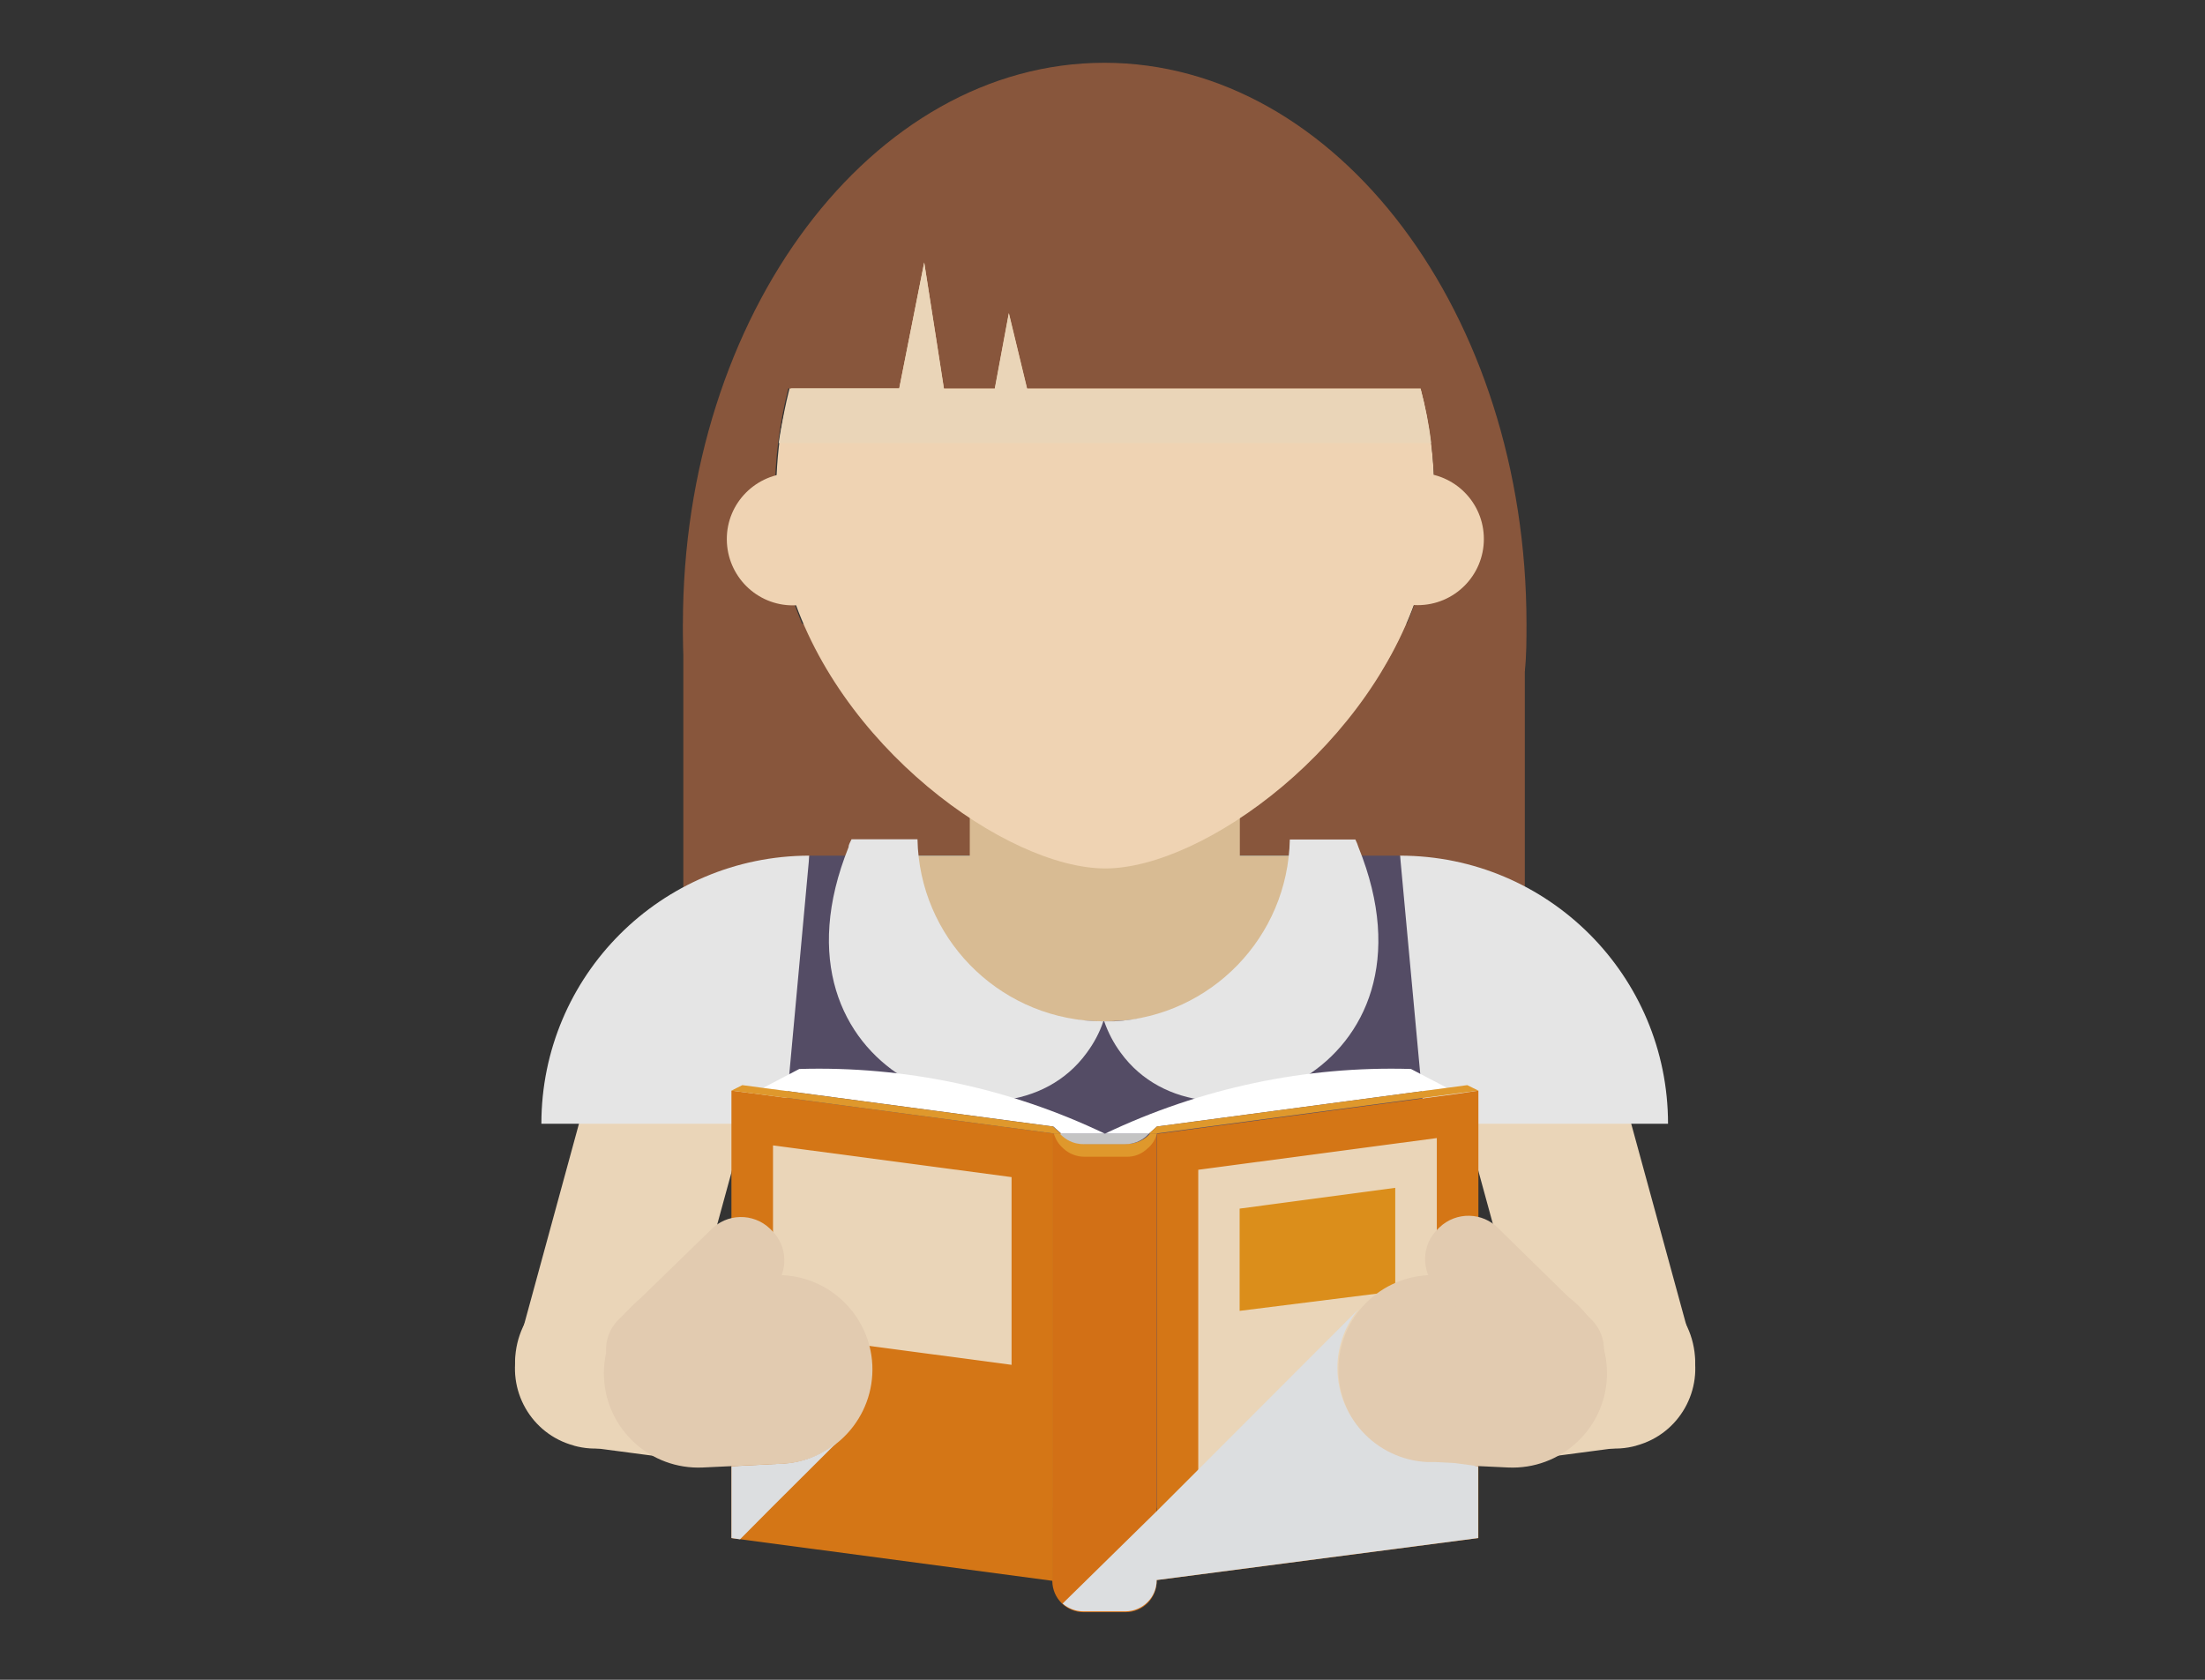 <?xml version="1.0" encoding="utf-8"?>
<!-- Generator: Adobe Illustrator 24.1.2, SVG Export Plug-In . SVG Version: 6.00 Build 0)  -->
<svg version="1.1" id="Calque_1" xmlns="http://www.w3.org/2000/svg" xmlns:xlink="http://www.w3.org/1999/xlink" x="0px" y="0px"
	 viewBox="0 0 105 80" style="enable-background:new 0 0 105 80;" xml:space="preserve">
<rect x="0" y="0" width="105" height="80" fill="#333333" stroke="none"/>
<style type="text/css">
	.st0{fill:#EAD5B8;}
	.st1{fill:#88563C;}
	.st2{fill:#E5E5E5;}
	.st3{fill:#478AB7;}
	.st4{fill:#D8BB93;}
	.st5{fill:#544C65;}
	.st6{fill:#EFD3B3;}
	.st7{fill:#D27016;}
	.st8{fill:#DF982C;}
	.st9{fill:#D47616;}
	.st10{fill:#DB8E1B;}
	.st11{fill:#C4C4C4;}
	.st12{fill:#FFFFFF;}
	.st13{fill:#E2CBB0;}
	.st14{fill:#DCDEE0;}
	.st15{fill:#A1BF35;}
	.st16{fill:#CD5918;}
	.st17{opacity:0.93;fill:#E1C0A3;enable-background:new    ;}
	.st18{fill:#614B3C;}
	.st19{opacity:0.25;fill:#FFFFFF;enable-background:new    ;}
	.st20{fill:#AEAEAE;}
	.st21{fill:#8A8A8A;}
	.st22{fill:#6E756C;}
	.st23{fill:#EAB73D;}
	.st24{opacity:0.55;fill:#E2A8B2;enable-background:new    ;}
	.st25{opacity:0.55;fill:#B99E11;enable-background:new    ;}
	.st26{opacity:0.55;fill:#F5EDCC;enable-background:new    ;}
	.st27{fill:#BFC1BE;}
	.st28{fill:#A3A8A2;}
	.st29{fill:#C6C8C5;}
	.st30{fill:#48ABC6;}
	.st31{fill:#A2CFDC;}
	.st32{fill:#90999D;}
	.st33{fill:#B1D6E0;}
	.st34{fill:#FFFDF5;}
	.st35{opacity:0.75;fill:#E2D9C4;enable-background:new    ;}
	.st36{fill:#8B8B8C;}
	.st37{fill:none;stroke:#F7E9E3;stroke-width:0.77;stroke-miterlimit:10;}
	.st38{fill:#F7E9E3;}
	.st39{opacity:0.5;fill:#B78160;enable-background:new    ;}
	.st40{fill:#A3C034;}
	.st41{opacity:0.47;}
	.st42{opacity:0.36;fill:#A3C034;enable-background:new    ;}
	.st43{opacity:0.35;fill:#A3C034;enable-background:new    ;}
	.st44{fill:#48463B;}
	.st45{opacity:0.47;fill:#A3C034;enable-background:new    ;}
	.st46{opacity:0.3;fill:#408A91;enable-background:new    ;}
	.st47{fill:#CB4C3A;}
	.st48{opacity:0.3;fill:#CB4C3A;enable-background:new    ;}
	.st49{fill:#DA8B15;}
	.st50{fill:#EDC253;}
	.st51{fill:#C42517;}
	.st52{opacity:0.49;fill:#CB4C3A;enable-background:new    ;}
	.st53{fill:#A5BF32;}
	.st54{fill:#AEC531;}
	.st55{opacity:0.43;fill:#A3C034;enable-background:new    ;}
	.st56{fill:#B78160;}
	.st57{fill:#284276;}
	.st58{opacity:0.37;fill:#284276;enable-background:new    ;}
</style>
<g>
	<g id="Calque_1_1_">
		<path class="st0" d="M24.66,64.17c-0.56,2.02,0.63,4.12,2.65,4.67c0.01,0,0.01,0,0.02,0.01l0,0c2.02,0.56,4.11-0.63,4.66-2.64
			c0-0.01,0-0.02,0.01-0.03l4.38-16c0.55-2.03-0.64-4.12-2.67-4.68l0,0c-2.03-0.55-4.12,0.64-4.68,2.67L24.66,64.17z"/>
		<rect x="32.54" y="29.71" class="st1" width="40.07" height="18.74"/>
		<path class="st0" d="M80.59,64.17c0.56,2.02-0.63,4.12-2.65,4.67c-0.01,0-0.01,0-0.02,0.01l0,0c-2.02,0.56-4.11-0.63-4.66-2.64
			c0-0.01,0-0.02-0.01-0.03l-4.38-16c-0.54-2.02,0.65-4.1,2.67-4.66l0,0c2.03-0.54,4.12,0.65,4.68,2.67L80.59,64.17z"/>
		<path class="st2" d="M66.66,40.75v12.77h12.77C79.43,46.47,73.72,40.75,66.66,40.75z"/>
		<path class="st2" d="M38.54,40.75v12.77H25.78C25.78,46.47,31.49,40.76,38.54,40.75z"/>
		<path class="st3" d="M61.64,40.75c0,4.99-4.05,9.04-9.04,9.04s-9.04-4.05-9.04-9.04l0,0H61.64z"/>
		<path class="st4" d="M61.64,40.75c0,4.99-4.05,9.04-9.04,9.04s-9.04-4.05-9.04-9.04l0,0H61.64z"/>
		<path class="st5" d="M69.54,71.81H35.69l2.85-31.06h5c0,5,4,7.89,9,7.89s9.07-2.9,9.07-7.89h5.06L69.54,71.81z"/>
		<rect x="46.18" y="38.63" class="st4" width="12.86" height="3.24"/>
		<path class="st6" d="M68.3,23.52c0,0.08,0,0.17,0,0.25c-0.02,1.31-0.22,2.62-0.59,3.88c-2.26,7.86-10.42,13.71-15.08,13.71
			s-12.87-5.84-15.09-13.67c-0.36-1.26-0.55-2.56-0.58-3.87c-0.01-0.09-0.01-0.17,0-0.26c0-9.85,7-17.85,15.69-17.85
			S68.3,13.71,68.3,23.52z"/>
		<path class="st1" d="M72.69,29.71c0,0.76,0,1.51-0.08,2.26h-6.8c1.58-2.52,2.44-5.43,2.49-8.41c0-1.71-0.22-3.41-0.65-5.06H48.91
			l-0.87-3.6l-0.67,3.6h-2.42l-0.94-6l-1.19,6h-5.28c-0.42,1.65-0.64,3.35-0.64,5.06c0.05,2.97,0.9,5.88,2.46,8.41h-6.77
			c-0.05-0.75-0.07-1.5-0.07-2.26c0-14.75,9-26.72,20.07-26.72S72.69,14.96,72.69,29.71z"/>
		<path class="st6" d="M70.66,25.67c0,1.74-1.41,3.15-3.15,3.15c-1.74,0-3.15-1.41-3.15-3.15c0-1.74,1.41-3.15,3.15-3.15
			c0.01,0,0.02,0,0.03,0C69.27,22.54,70.66,23.94,70.66,25.67z"/>
		<path class="st6" d="M40.91,25.67c0.01,1.74-1.4,3.15-3.14,3.16c-1.74,0.01-3.15-1.4-3.16-3.14c-0.01-1.74,1.4-3.15,3.14-3.16
			c0.01,0,0.01,0,0.02,0C39.51,22.54,40.91,23.94,40.91,25.67z"/>
		<path class="st0" d="M68.15,21.1H37.08c0.13-0.88,0.33-1.75,0.6-2.6h5.14l1.19-6l0.57,3.64l0.37,2.4h2.42l0.67-3.6l0.87,3.6h18.74
			C67.88,19.38,68.05,20.24,68.15,21.1z"/>
		<path class="st2" d="M52.54,48.64c-0.18,0.54-0.45,1.04-0.79,1.5c-3.94,5.43-15.65,0.91-11.34-9.8c0-0.13,0.09-0.25,0.14-0.37
			h3.14c0.09,4.64,3.76,8.42,8.4,8.66L52.54,48.64z"/>
		<path class="st2" d="M53.37,50.14c-0.34-0.46-0.6-0.96-0.79-1.5h0.46c4.63-0.24,8.29-4.02,8.38-8.66h3.12
			c0.06,0.12,0.11,0.24,0.15,0.37C69.02,51.05,57.32,55.57,53.37,50.14z"/>
		<path class="st0" d="M76.14,60.88c2.22-0.29,4.26,1.28,4.55,3.5l0,0c0.29,2.22-1.28,4.26-3.5,4.55l-3.87,0.51
			c-2.22,0.28-4.25-1.28-4.55-3.5l0,0c-0.29-2.22,1.28-4.26,3.5-4.55L76.14,60.88z"/>
		<path class="st7" d="M55.08,53.99V75.3c0,0.82-0.66,1.48-1.48,1.48c0,0,0,0,0,0h-2c-0.82,0-1.48-0.66-1.49-1.48V53.99h0.43
			c0.03,0.04,0.08,0.09,0.12,0.12c0.28,0.25,0.63,0.38,1,0.38h2c0.37,0,0.72-0.13,1-0.38l0.12-0.12H55.08z"/>
		<path class="st8" d="M55.09,53.99L55.09,53.99c-0.07,0.28-0.23,0.53-0.45,0.71c-0.27,0.26-0.63,0.4-1,0.39h-2
			c-0.37,0-0.73-0.14-1-0.39c-0.22-0.19-0.38-0.44-0.46-0.72h0.36c0.03,0.04,0.08,0.09,0.12,0.12c0.28,0.25,0.63,0.38,1,0.38h2
			c0.37,0,0.72-0.13,1-0.38l0.12-0.12L55.09,53.99z"/>
		<path class="st9" d="M70.4,51.94v21.31l-15.31,2V54l0,0l14.33-1.91L70.4,51.94z"/>
		<polygon class="st0" points="57.06,55.71 68.42,54.2 68.42,71.52 57.06,73.03 		"/>
		<polygon class="st10" points="66.44,56.57 66.44,61.5 59.03,62.43 59.03,57.56 		"/>
		<path class="st11" d="M54.71,53.99l-0.12,0.12c-0.28,0.25-0.63,0.38-1,0.38h-2c-0.37,0-0.72-0.13-1-0.38
			c-0.04-0.03-0.09-0.08-0.12-0.12H54.71z"/>
		<polygon class="st9" points="50.14,53.98 50.14,75.29 34.83,73.25 34.83,51.94 35.82,52.07 		"/>
		<path class="st12" d="M52.61,53.99h-2.07l-0.38-0.34l-13.82-1.84l1.72-0.9C43.09,50.76,48.08,51.82,52.61,53.99z"/>
		<polygon class="st8" points="50.14,53.99 50.14,53.98 35.82,52.07 34.83,51.94 35.35,51.68 36.32,51.81 50.14,53.65 50.52,53.99 
					"/>
		<path class="st12" d="M52.62,53.99h2.09l0.38-0.34l13.82-1.84l-1.72-0.9C62.16,50.76,57.17,51.82,52.62,53.99z"/>
		<polygon class="st8" points="55.09,53.99 55.09,53.98 69.41,52.07 70.4,51.94 69.87,51.68 68.9,51.81 55.09,53.65 54.71,53.99 		
			"/>
		<polygon class="st0" points="48.17,56.06 48.17,65 36.81,63.49 36.81,54.55 		"/>
		<path class="st13" d="M63.74,65.01c-0.11,2.48,1.8,4.58,4.28,4.7l3.8,0.18c2.48,0.11,4.58-1.8,4.7-4.28l0,0
			c0.11-2.48-1.8-4.58-4.28-4.7l-3.81-0.18C65.96,60.62,63.86,62.54,63.74,65.01z"/>
		<path class="st13" d="M72.87,65.71c0.76,0.8,2.03,0.83,2.83,0.06c0.02-0.02,0.04-0.04,0.06-0.06l0,0c0.8-0.76,0.83-2.03,0.06-2.83
			c-0.02-0.02-0.04-0.04-0.06-0.06l-4.39-4.3c-0.76-0.8-2.03-0.83-2.83-0.06c-0.02,0.02-0.04,0.04-0.06,0.06l0,0
			c-0.8,0.76-0.83,2.03-0.06,2.83c0.02,0.02,0.04,0.04,0.06,0.06L72.87,65.71z"/>
		<path class="st0" d="M29.11,60.88c-2.22-0.29-4.26,1.28-4.55,3.5l0,0c-0.29,2.22,1.28,4.26,3.5,4.55l3.87,0.51
			c2.22,0.28,4.25-1.28,4.55-3.5l0,0c0.29-2.22-1.28-4.26-3.5-4.55L29.11,60.88z"/>
		<path class="st13" d="M41.54,65.01c0.11,2.48-1.8,4.58-4.28,4.7l-3.8,0.18c-2.48,0.11-4.58-1.8-4.7-4.28l0,0
			c-0.11-2.48,1.8-4.58,4.28-4.7l3.81-0.18C39.33,60.62,41.42,62.54,41.54,65.01z"/>
		<path class="st13" d="M32.38,65.71c-0.8,0.8-2.1,0.8-2.9,0c0,0,0,0,0,0l0,0c-0.8-0.76-0.83-2.03-0.06-2.83
			c0.02-0.02,0.04-0.04,0.06-0.06l4.36-4.24c0.76-0.8,2.03-0.83,2.83-0.06c0.02,0.02,0.04,0.04,0.06,0.06l0,0
			c0.8,0.76,0.83,2.03,0.06,2.83c-0.02,0.02-0.04,0.04-0.06,0.06L32.38,65.71z"/>
		<path class="st14" d="M70.39,69.83v3.42l-15.31,2l0,0c0,0.82-0.66,1.48-1.48,1.49h-2c-0.37,0-0.72-0.13-1-0.37l4.43-4.35l2-2
			l7.66-7.67c-0.6,0.73-0.95,1.64-1,2.58c-0.11,2.48,1.8,4.58,4.28,4.7h0.4l0.92,0.05L70.39,69.83z"/>
		<path class="st14" d="M39.83,68.72l-3.1,3.09l-1.49,1.5l-0.41-0.06v-3.42l1-0.05l1.35-0.07C38.15,69.68,39.08,69.33,39.83,68.72z"
			/>
	</g>
</g>
</svg>
